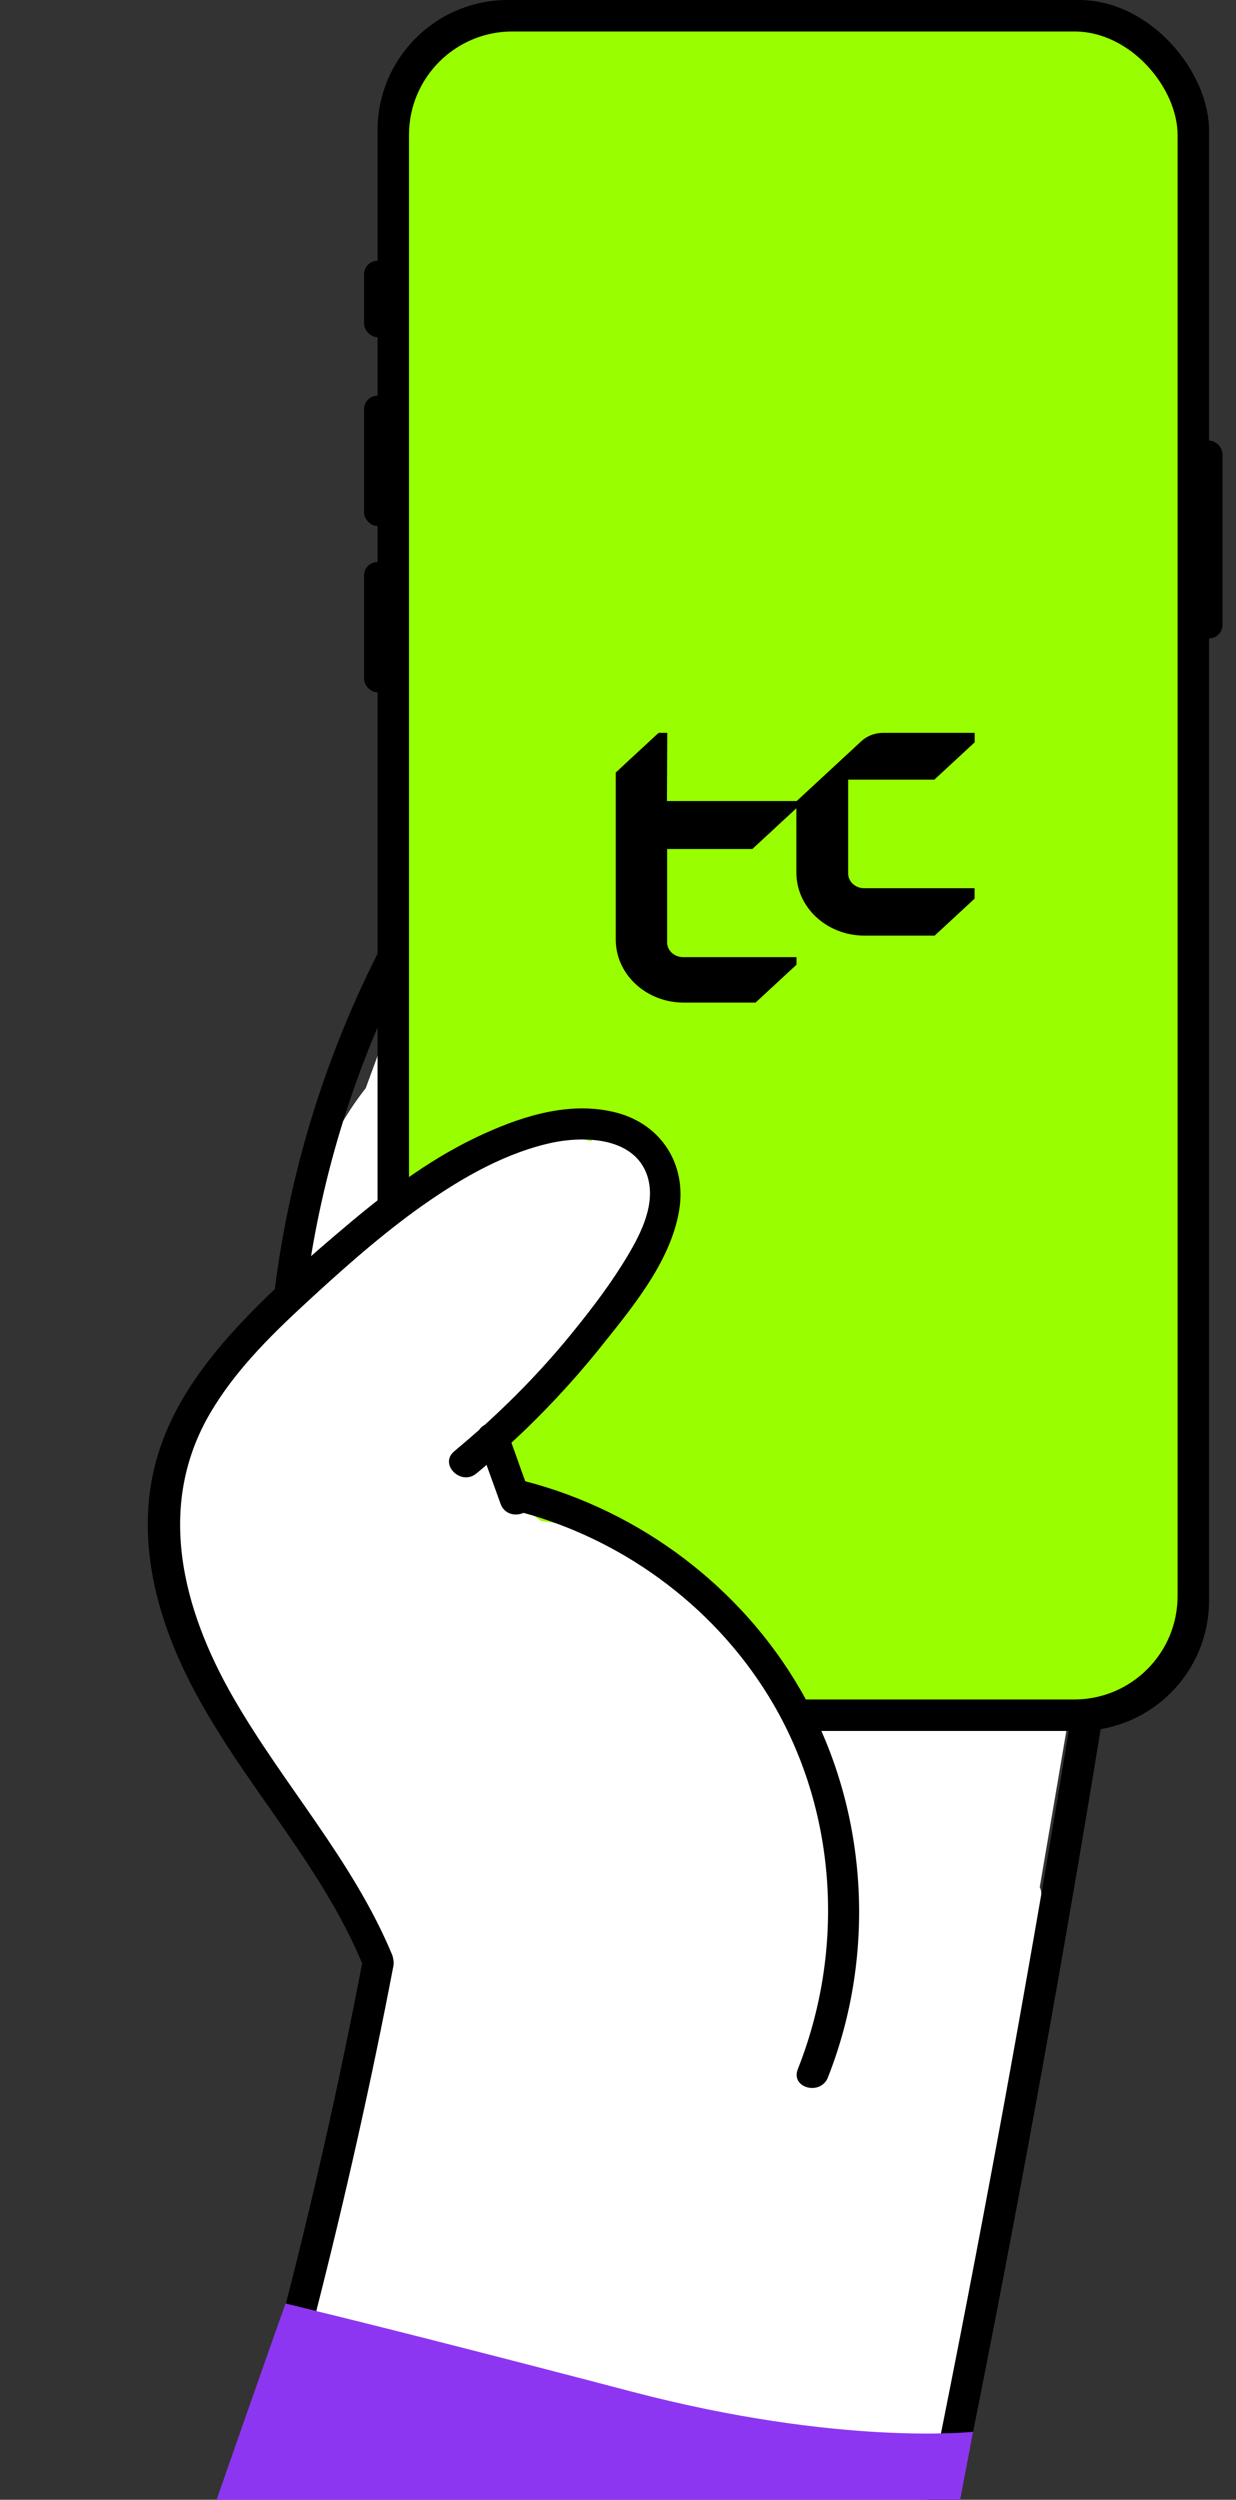 <svg width="275" height="556" viewBox="0 0 275 556" fill="none" xmlns="http://www.w3.org/2000/svg">
<rect x="0" y="0" width="275" height="556" fill="#333333" stroke="none"/>
<g clip-path="url(#clip0_10556_10616)">
<path d="M241.849 357.129C241.849 357.129 241.849 357.683 241.849 358.053C238.343 378.634 234.837 399.214 231.331 419.734C231.639 420.35 231.762 421.151 231.639 422.014L209.373 547.778C208.943 550.058 206.544 550.674 204.699 549.997C204.083 550.49 203.345 550.798 202.484 550.798C156.846 550.798 111.699 541 70.059 522.33C68.644 521.713 68.152 519.742 68.459 518.386L87.834 437.973C88.142 436.617 89.003 435.878 89.987 435.631C87.588 422.753 85.251 409.936 83.16 396.996C77.194 360.025 73.257 321.944 76.209 284.603C75.225 284.788 74.18 284.603 73.319 284.11C73.257 284.295 73.195 284.479 73.134 284.664C71.842 288.177 66.184 287.869 66.307 283.74C66.737 268.459 72.027 253.978 81.376 242.024C83.775 235.431 86.235 228.837 88.634 222.244C90.172 218.116 96.753 219.841 95.338 224.093C93.862 228.406 92.509 232.781 91.34 237.218C95.154 234.383 99.275 232.042 103.58 230.255C123.324 221.998 147.128 221.443 168.163 223.415C189.137 225.387 210.173 232.103 224.811 248.063C252.367 278.071 249.538 319.541 241.911 357.19L241.849 357.129Z" fill="white"/>
<path d="M116.557 164.012C81.682 203.51 61.262 254.716 59.478 307.462C59.355 311.96 66.305 311.96 66.428 307.462C68.151 256.626 87.833 207.084 121.478 168.942C124.43 165.614 119.509 160.685 116.557 164.012V164.012Z" fill="black"/>
<path d="M247.504 322.807C233.173 418.872 215.705 514.443 195.161 609.398C189.38 636.202 183.29 662.945 177.017 689.626C175.971 694.001 182.675 695.85 183.721 691.475C205.987 596.951 225.238 501.688 241.353 405.931C245.905 378.881 250.21 351.83 254.27 324.656C254.947 320.281 248.242 318.371 247.566 322.807H247.504Z" fill="black"/>
<rect x="84" width="185" height="385" rx="29" fill="black"/>
<rect x="91" y="7" width="171" height="371" rx="23" fill="#99FF00"/>
<g clip-path="url(#clip1_10556_10616)">
<path d="M148.465 163H146.531L137 171.822V208.987C137 216.729 143.783 223 152.14 223H168.103L177.219 214.563V212.884H151.98C150.023 212.884 148.433 211.413 148.433 209.601V188.837H167.392L177.187 179.771V194.087C177.187 201.829 183.97 208.1 192.327 208.1H207.955L216.839 199.877V197.555H192.255C190.298 197.555 188.708 196.084 188.708 194.272V173.412H207.883L216.863 165.1V163H196.482C194.668 163 192.926 163.666 191.64 164.856L177.251 178.174H148.393L148.465 163V163Z" fill="black"/>
</g>
<rect x="81" y="58" width="6" height="17" rx="3" fill="black"/>
<rect x="81" y="88" width="6" height="29" rx="3" fill="black"/>
<rect x="266" y="98" width="6" height="44" rx="3" fill="black"/>
<rect x="81" y="125" width="6" height="29" rx="3" fill="black"/>
<path d="M172.773 373.517C161.025 354.846 142.511 340.859 120.43 338.332C114.833 334.327 110.589 328.597 108.313 321.88C118.892 311.097 128.795 299.697 137.96 287.62C142.942 281.088 149.031 273.509 147.985 264.698C147.124 257.796 141.773 251.758 134.577 251.881C133.1 251.881 132.055 252.743 131.501 253.853C127.257 252.62 122.644 252.682 118.093 253.729C110.158 255.516 102.839 259.891 95.765 263.773C88.999 267.47 84.879 273.139 78.482 277.453C66.549 285.525 55.109 295.322 48.036 308.139C39.917 322.681 36.349 337.84 40.716 353.737C45.698 371.977 56.77 387.381 68.087 402.17C73.807 412.46 79.466 422.751 85.186 433.041C83.464 445.488 81.803 457.935 80.081 470.444C75.16 487.266 70.24 504.088 65.258 520.91C64.581 523.313 66.303 524.915 68.21 525.162C68.333 532.495 71.777 539.642 77.252 544.757C85.371 552.274 96.626 554.061 107.206 551.905C131.071 546.975 146.817 523.313 159.18 504.211C184.029 465.638 199.036 415.295 172.711 373.517H172.773Z" fill="white"/>
<path d="M184.212 462.066C182.552 466.195 175.847 464.408 177.508 460.218C187.903 434.029 186.365 403.713 172.157 379.188C160.04 358.299 139.681 342.895 116.492 336.486C114.709 337.287 112.248 336.856 111.387 334.514C110.342 331.618 109.296 328.722 108.25 325.826C107.512 326.442 106.774 327.12 105.975 327.736C102.592 330.571 97.61 325.703 101.054 322.807C102.899 321.266 104.745 319.664 106.59 318.062C106.897 317.569 107.328 317.199 107.881 316.891C115.078 310.36 121.782 303.335 127.871 295.756C132.115 290.518 136.236 285.034 139.681 279.242C142.695 274.189 145.955 267.657 144.048 261.619C141.095 252.499 129.04 252.561 121.475 254.471C110.957 257.059 101.239 262.913 92.504 269.198C83.524 275.73 75.221 283.186 67.102 290.703C59.536 297.728 52.094 305.245 46.804 314.242C34.626 334.946 40.592 357.93 51.91 377.586C63.104 397.058 78.481 413.757 87.215 434.707C87.399 435.139 87.461 435.508 87.522 435.878C87.584 436.309 87.645 436.802 87.522 437.295C82.602 463.052 76.82 488.686 70.362 514.073C65.933 512.964 63.596 512.409 63.596 512.409C70.054 487.33 75.713 462.066 80.572 436.679C69.316 409.69 46.497 389.479 36.902 361.627C32.965 350.227 31.489 337.842 34.441 326.072C37.209 314.919 43.729 305.245 51.294 296.803C59.352 287.807 68.64 279.735 77.866 271.971C87.03 264.268 96.81 257.059 107.758 252.129C116.861 248.001 127.256 244.858 137.282 247.508C147.185 250.158 152.782 259.031 151.121 269.136C149.214 280.782 140.357 291.196 133.222 300.131C127.256 307.525 120.736 314.488 113.786 320.896C114.832 323.731 115.816 326.627 116.861 329.462C142.326 336.055 164.837 352.938 178.061 375.799C193.131 401.741 195.222 434.337 184.151 462.189L184.212 462.066Z" fill="black"/>
<path d="M187.227 694.001L211.03 569.592L216.504 540.877C216.504 540.877 187.042 544.143 140.543 531.943C106.96 523.131 81.742 516.784 70.301 514.011C65.873 512.902 63.535 512.348 63.535 512.348C63.105 513.518 49.389 552.03 18.881 640.639C13.222 657.153 6.641 675.269 -0.125 694.063H187.227V694.001Z" fill="#8D36F2"/>
</g>
<defs>
<clipPath id="clip0_10556_10616">
<rect width="275" height="556" fill="white"/>
</clipPath>
<clipPath id="clip1_10556_10616">
<rect width="79.855" height="60" fill="white" transform="translate(137 163)"/>
</clipPath>
</defs>
</svg>
